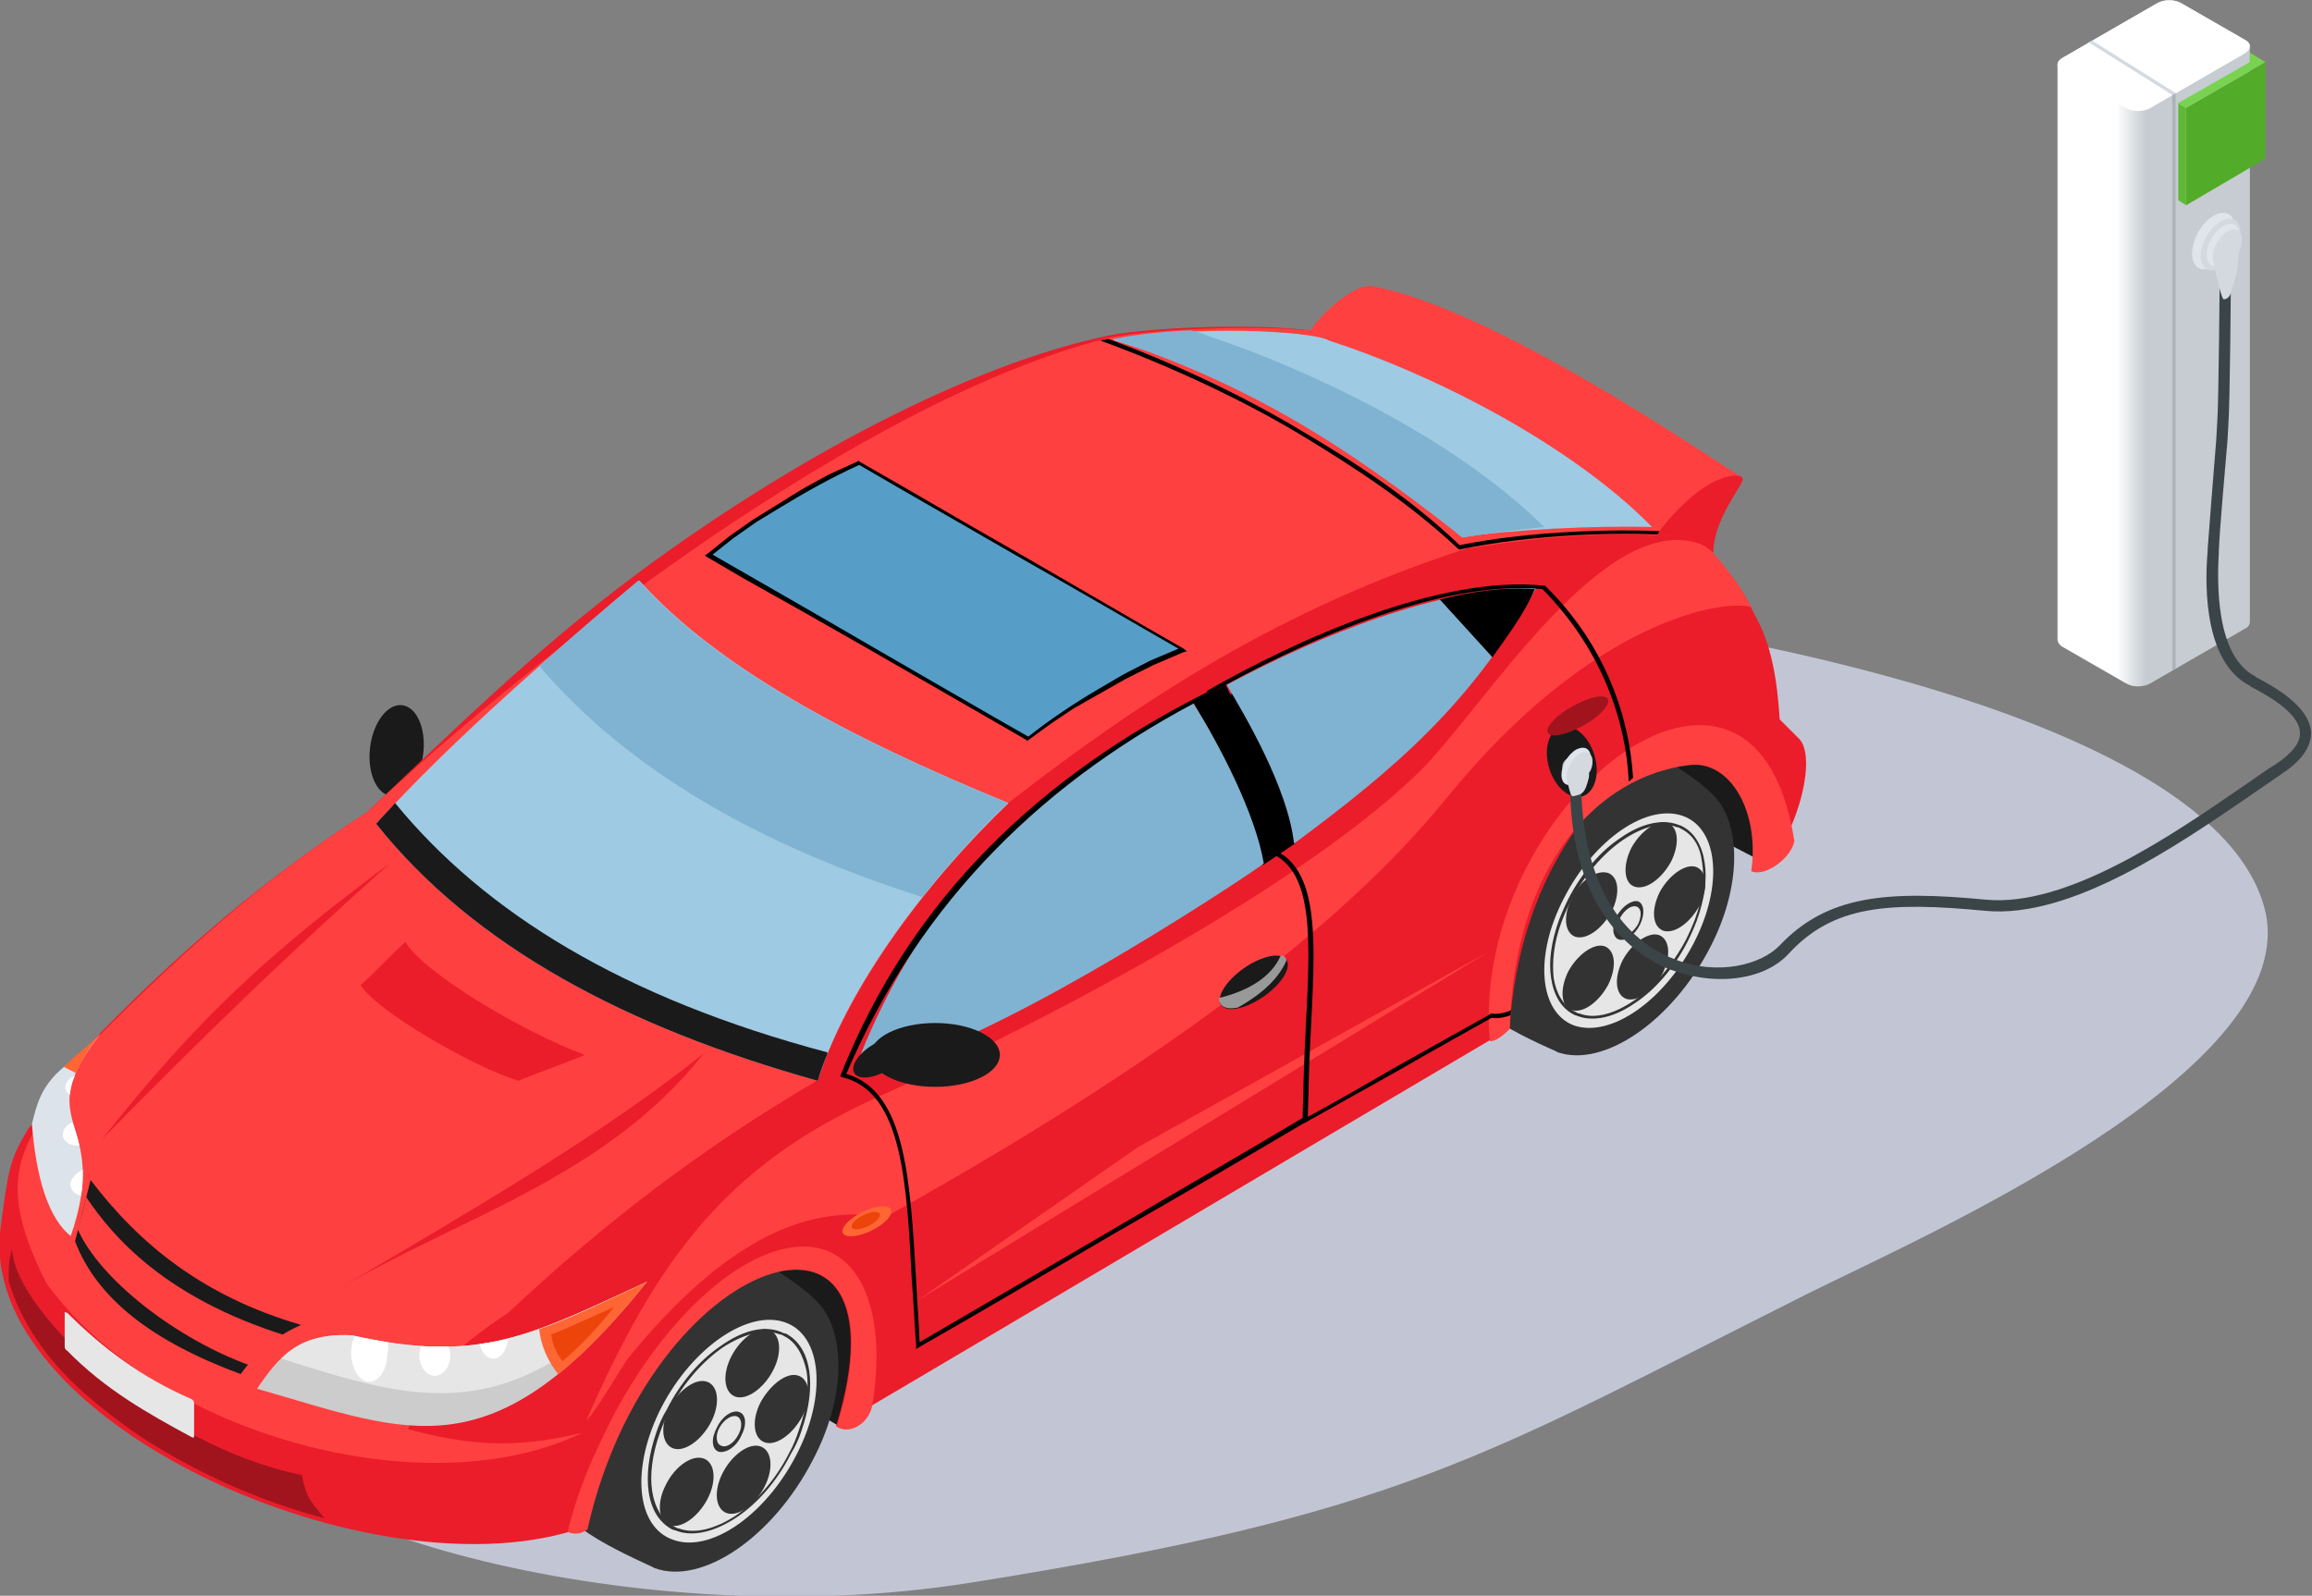 <?xml version="1.0" encoding="utf-8"?>
<!-- Generator: Adobe Illustrator 19.2.1, SVG Export Plug-In . SVG Version: 6.00 Build 0)  -->
<svg version="1.1" id="Layer_1" xmlns="http://www.w3.org/2000/svg" xmlns:xlink="http://www.w3.org/1999/xlink" x="0px" y="0px"
	 viewBox="0 0 268 185" style="enable-background:new 0 0 268 185;" xml:space="preserve">
<rect x="0" y="0" width="268" height="185" fill="#808080" stroke="none"/>
<style type="text/css">
	.st0{fill-rule:evenodd;clip-rule:evenodd;fill:#C2C6D4;}
	.st1{fill-rule:evenodd;clip-rule:evenodd;fill:#1A1A1A;}
	.st2{fill-rule:evenodd;clip-rule:evenodd;fill:#333333;}
	.st3{fill-rule:evenodd;clip-rule:evenodd;fill:#E6E6E6;}
	.st4{fill:#333333;}
	.st5{fill-rule:evenodd;clip-rule:evenodd;fill:#EB1D2A;}
	.st6{fill-rule:evenodd;clip-rule:evenodd;}
	.st7{fill-rule:evenodd;clip-rule:evenodd;fill:#FF4040;}
	.st8{fill-rule:evenodd;clip-rule:evenodd;fill:#CCCCCC;}
	.st9{fill-rule:evenodd;clip-rule:evenodd;fill:#FF6633;}
	.st10{fill-rule:evenodd;clip-rule:evenodd;fill:#DDE3EB;}
	.st11{fill-rule:evenodd;clip-rule:evenodd;fill:#FFFFFF;}
	.st12{fill-rule:evenodd;clip-rule:evenodd;fill:#9ECAE3;}
	.st13{fill-rule:evenodd;clip-rule:evenodd;fill:#80B3D1;}
	.st14{fill-rule:evenodd;clip-rule:evenodd;fill:#569EC7;}
	.st15{fill-rule:evenodd;clip-rule:evenodd;fill:#999999;}
	.st16{fill-rule:evenodd;clip-rule:evenodd;fill:#A1141D;}
	.st17{fill-rule:evenodd;clip-rule:evenodd;fill:#ED440C;}
	.st18{fill-rule:evenodd;clip-rule:evenodd;fill:#B3B3B3;}
	.st19{fill:url(#SVGID_1_);}
	.st20{fill:#FFFFFF;}
	.st21{fill:#53AB2A;}
	.st22{fill:#60B837;}
	.st23{fill:#7AD251;}
	.st24{fill:#ADB3B8;}
	.st25{fill:#D4DADF;}
	.st26{fill:#3B4447;}
	.st27{fill:#DFE5EA;}
	.st28{fill:#D3D9DE;}
</style>
<g>
	<path class="st0" d="M184.7,71.5c-25.3,0.4-13.7,2-38.1,16.9c-1.1,0.7-2.2,1.3-3.3,2c-23,14-34.7,22.4-55.9,37.7
		c-9.3,6.7-15.7,13.8-27,17.2c-3.3,1-32.6,9.7-33,10.9l0,0c-0.4,1-2.2,7.4,0,7.9c-0.9,11.7,44.7,25.8,85,19.4
		c50.4-8,59.6-14.7,97.1-33.5c13-6.5,57.9-26,53-44.7C255.9,80.4,184.7,71.5,184.7,71.5z"/>
	<g>
		
			<ellipse transform="matrix(0.122 -0.993 0.993 0.122 -46.111 121.972)" class="st1" cx="45.9" cy="87.1" rx="5.3" ry="3.1"/>
		<polygon class="st1" points="204.3,99.9 205.5,98.9 208.2,92.5 207,86.6 195.4,80.4 171.5,82.8 204.3,99.9 		"/>
		<path class="st2" d="M199.3,93c2.5,3.5,2.4,10.2-1.1,16.9c-4.4,8.5-12.3,13.9-17.6,12.1c-0.1,0-0.1-0.1-0.2-0.1c0,0,0,0,0,0
			c-0.1,0-0.1-0.1-0.2-0.1c-2.5-1.1-5.6-2.6-7.8-4.2c-3.8-2.7-6.5-5.8-10.6-9.2l23.5-24.2C188.8,85.6,197.1,89.9,199.3,93L199.3,93z
			"/>
		<path class="st3" d="M195.1,94.6c4.1,1.5,4.7,8.1,1.2,14.8c-3.5,6.7-9.6,10.9-13.8,9.5c-4.1-1.5-4.7-8.1-1.2-14.8
			C184.8,97.3,190.9,93.1,195.1,94.6z"/>
		<path class="st2" d="M189.9,104.5c0.7,0.3,0.8,1.5,0.2,2.7c-0.6,1.2-1.7,2-2.5,1.7c-0.7-0.3-0.8-1.5-0.2-2.7
			C188.1,105,189.2,104.3,189.9,104.5z"/>
		<path class="st3" d="M189.7,105.1c0.6,0.2,0.6,1.1,0.2,2c-0.5,0.9-1.3,1.5-1.9,1.3c-0.6-0.2-0.6-1.1-0.2-2
			C188.3,105.5,189.1,104.9,189.7,105.1z"/>
		<path class="st2" d="M193.3,95.4c1.3,0.5,1.4,2.5,0.4,4.5c-1.1,2-2.9,3.3-4.2,2.9c-1.3-0.4-1.4-2.5-0.4-4.5
			C190.2,96.3,192.1,95,193.3,95.4z"/>
		<path class="st2" d="M186,109.7c1.3,0.5,1.4,2.5,0.4,4.5c-1.1,2-2.9,3.3-4.2,2.9c-1.3-0.4-1.4-2.5-0.4-4.5
			C182.9,110.6,184.8,109.3,186,109.7z"/>
		<path class="st2" d="M192.3,108.4c1.3,0.5,1.4,2.5,0.4,4.5c-1.1,2-2.9,3.3-4.2,2.9c-1.3-0.5-1.4-2.5-0.4-4.5
			C189.2,109.3,191.1,108,192.3,108.4z"/>
		<path class="st2" d="M196.6,100.5c1.3,0.5,1.4,2.5,0.4,4.5c-1.1,2-2.9,3.3-4.2,2.9c-1.3-0.5-1.4-2.5-0.4-4.5
			C193.5,101.4,195.4,100.1,196.6,100.5z"/>
		<path class="st2" d="M186.4,101.2c1.3,0.5,1.4,2.5,0.4,4.5c-1.1,2-2.9,3.3-4.2,2.9c-1.3-0.5-1.4-2.5-0.4-4.5
			C183.2,102,185.1,100.8,186.4,101.2z"/>
		<path class="st4" d="M194.5,95.6c0.2,0.1,0.4,0.1,0.5,0.2c1.4,0.7,2.3,2.2,2.6,4.2c0.3,1.9,0,4.2-0.9,6.7
			c-0.3,0.8-0.7,1.7-1.1,2.5c-1.6,3.1-3.8,5.6-6.1,7.1c-2.3,1.6-4.7,2.2-6.6,1.5c-0.2-0.1-0.4-0.1-0.5-0.2c-1.4-0.7-2.3-2.2-2.6-4.2
			c-0.3-1.9,0-4.2,0.9-6.7l0,0c0.3-0.8,0.7-1.7,1.1-2.5c1.6-3.1,3.8-5.6,6.1-7.1C190.2,95.5,192.6,94.9,194.5,95.6L194.5,95.6z
			 M194.9,96.1c-0.2-0.1-0.3-0.2-0.5-0.2c-1.8-0.7-4.1,0-6.3,1.5c-2.2,1.5-4.4,4-6,7c-0.4,0.8-0.8,1.7-1.1,2.5l0,0
			c-0.9,2.4-1.1,4.7-0.9,6.5c0.3,1.8,1.1,3.2,2.5,3.9c0.2,0.1,0.3,0.2,0.5,0.2c1.8,0.7,4.1,0,6.3-1.5c2.2-1.5,4.4-4,6-7
			c0.4-0.8,0.8-1.7,1.1-2.5c0.9-2.4,1.1-4.7,0.8-6.5C197.1,98.2,196.3,96.8,194.9,96.1L194.9,96.1z"/>
		<path class="st1" d="M97.2,165.3c0.4-0.3,0.8-0.7,1.1-1l10.5-27.1c-14.1,3.3-28.2,6.7-42.2,10c-1.2,8.6-2.4,17.2-3.6,25.8
			c8.1-6.7,16.3-13.5,25.1-13.1C91.2,161.7,94.2,163.5,97.2,165.3L97.2,165.3z"/>
		<path class="st2" d="M95.4,151.7c2.6,3.7,2.5,10.6-1.2,17.6c-4.6,8.9-12.8,14.5-18.3,12.5c-0.1,0-0.1-0.1-0.2-0.1c0,0,0,0,0,0
			c-0.1,0-0.1-0.1-0.2-0.1c-2.6-1.2-5.8-2.7-8.1-4.4c-3.9-2.8-6.7-6-11-9.6l24.5-25.1C84.5,144,93.1,148.5,95.4,151.7L95.4,151.7z"
			/>
		<path class="st3" d="M91,153.3c4.3,1.5,4.9,8.5,1.3,15.4c-3.6,7-10,11.4-14.3,9.8c-4.3-1.5-4.9-8.4-1.3-15.4
			C80.3,156.2,86.7,151.8,91,153.3z"/>
		<path class="st5" d="M42.5,94.2c-13.2,8.5-24.2,18.3-35.2,30.1c-1.8,1.9-1.9,3.5-3.5,5.9c-0.2,0.4-0.4,0.4-0.6,0.8
			c-2.1,3.4-2.3,5-3.1,11.1c-3.3,22.6,43.6,43.6,67.7,34.9c7.2-32.2,38.4-41.9,29.1-11.6c25.6-15.1,51.2-30.3,76.8-45.4
			c0.4-0.3,0.9-0.6,1.3-0.8c2.1-34.5,36.1-45.1,29.5-19.1c3-1.5,6.4-11.8,4.1-14.4c-0.8-0.8-1.5-1.5-2.3-2.3
			c-0.3-4.5-0.9-8.7-3-12.3c-6.6-14.9-39.6-29.9-47.8-32c-5-1.9-21.6-1.3-27-0.2c-16.3,3.4-36.8,14.4-54.5,27.5
			C61.6,75.6,51,86.2,42.5,94.2L42.5,94.2z"/>
		<polygon class="st6" points="140.2,84.7 146.4,100.3 150.1,97.8 154.6,77.8 142.6,80.5 142.1,79.4 138.3,81.4 140.2,84.7 		"/>
		<path class="st7" d="M42.5,94.2c-12.4,7.9-22.7,17.4-33,27.9c-0.5,1.1-1,2.2-1.5,3.4c-5.8,7.3-8.6,11.5-2.6,23.3
			c13,17.8,44.3,26,62.1,17.3c-8.5,2.1-14,1.2-20.2-0.4c1.3-3.9,2.7-7.7,11.6-13.5c11.2-10.5,22.5-19.1,35.6-26.8
			c4.6-11.8,12.3-22.5,22.5-32.4c15.3-11.9,31.6-22.5,53-29.4c8.7-1.4,18.3-2.3,27.2-1.1c-11-10.8-35.1-22-41.7-23.6
			c-5.3-1.5-22.6-0.9-27.5,0.4C100.4,46.4,63,74.9,42.5,94.2L42.5,94.2z"/>
		<path class="st6" d="M196.8,62.3c-0.2-0.2-0.4-0.4-0.6-0.5c-8.3-0.7-19.1-0.2-27,1.4c-5.8-5.5-11.8-9.4-18.4-13.3
			c-7-4.2-15-7.9-22.3-10.6c-0.2,0-0.4,0.1-0.6,0.1c-0.1,0-0.2,0-0.3,0.1c7.4,2.7,15.8,6.5,23,10.8c6.6,4,12.6,7.9,18.4,13.3
			l0.1,0.1l0.1,0C177.4,62,188.6,61.4,196.8,62.3L196.8,62.3z"/>
		<path class="st7" d="M65.8,177.6c0.6,0.3,1.6,0.3,2.3-0.3c7.2-32.2,38.1-42.2,28.9-11.9c1.5,1,3.7-0.4,4.1-2.4
			c1.5-9.1-0.4-16.3-5.5-18.1c-7.6-2.5-19.3,7.5-26.1,22.5C67.8,170.9,66.6,174.3,65.8,177.6L65.8,177.6z"/>
		<path class="st7" d="M203,70.4c-1.2-2.4-2.9-4.7-5.1-7c-11.4-5.5-26.1,19-33.4,26.1c-12.6,12.3-39.6,27.2-63,37.8
			c-17.4,7.9-25.4,18.8-33.5,37.3c0.5-0.1,4.1-6.1,4.7-7c15.3-18.9,25.5-16.9,30.1-16.6c30.7-17.1,52.5-33.2,64.9-48.5
			C184.6,71.7,200,69.4,203,70.4L203,70.4z"/>
		<path class="st8" d="M75,148.6c-13.3,6.1-19.3,9.6-34.2,6.2c-6.2-0.3-8.5,2.5-11,6.2C47.6,166.1,57,171,75,148.6L75,148.6z"/>
		<path class="st3" d="M75,148.6c-13.3,6.1-19.3,9.6-34.2,6.2c-4-0.2-6.4,0.9-8.2,2.7C48.3,162.5,59.1,165.8,75,148.6L75,148.6z"/>
		<path class="st9" d="M75,148.6c-4.9,2.3-8.8,4.2-12.5,5.5c0.2,1.9,1,3.7,2.2,5.2C67.9,156.8,71.2,153.3,75,148.6L75,148.6z"/>
		<path class="st10" d="M11.6,119.9c-1.2,1.2-2.8,2.7-4.2,3.8c-2.8,2.3-3.2,4.7-3.7,6.6c0.5,6.5,2,11,4.5,13
			C13,129.4,3.2,130.7,11.6,119.9L11.6,119.9z"/>
		<path class="st11" d="M9.4,138.6c0.2-1.1,0.2-2.1,0.2-3c-1,0.5-1.6,1.3-1.4,2C8.3,138.1,8.8,138.5,9.4,138.6L9.4,138.6z
			 M9.2,132.8c-0.2-1-0.5-1.8-0.8-2.7c-0.8,0.3-1.2,1-1.1,1.7C7.6,132.5,8.3,132.9,9.2,132.8L9.2,132.8z M8.1,126.9
			c0.1-0.7,0.2-1.4,0.6-2.2c-0.8,0.3-1.2,1-1.1,1.6C7.6,126.5,7.8,126.7,8.1,126.9L8.1,126.9z"/>
		<path class="st9" d="M11.6,119.9c-1.2,1.2-2.7,2.3-3.9,3.5c-0.1,0.1-0.2,0.2-0.3,0.3c0.4,0.2,1,0.5,1.4,0.7
			C9.4,123.1,10.2,121.6,11.6,119.9L11.6,119.9z"/>
		<path class="st12" d="M191.5,61.1c-9.8-10-26.2-18-37.4-21.6c-2-1.2-16-1.8-25.1-0.1c16.6,5.1,26.8,11.4,40.5,22.9
			C174.7,61.4,185.3,60.9,191.5,61.1L191.5,61.1z"/>
		<path class="st13" d="M138,38.3c-2.7,0.1-5.8,0.4-9,1c15.6,5.3,26.2,11.7,40.5,23c2.4-0.4,7.3-1,9.5-1.2
			c-10.5-10.4-27.4-18.3-38.8-22.1C139.7,38.8,139,38.5,138,38.3L138,38.3z"/>
		<path class="st12" d="M43.6,95.5C52.8,85.4,64.9,75,74.1,67.3c9,10,24,18.1,42.8,25.8c-8.7,8.3-18.5,20.7-22.1,32.2
			C72.6,119.1,54.9,109.7,43.6,95.5L43.6,95.5z"/>
		<path class="st1" d="M43.6,95.5c0.7-0.8,1.5-1.6,2.2-2.4c10.4,12.7,26.4,22.6,50.1,28.9l0,0.2c-0.4,1-0.8,2-1.1,3.1
			C72.6,119.1,54.9,109.7,43.6,95.5L43.6,95.5z"/>
		<path class="st13" d="M62.5,77.2c4.1-3.6,8-7,11.5-9.9c9,10,24,18.1,42.8,25.8c-3.3,3.1-6.7,6.9-9.9,10.9
			C88.1,98,72.9,89.4,62.5,77.2L62.5,77.2z"/>
		<polygon class="st7" points="131.9,133 106.3,150.8 172.6,110.3 131.9,133 		"/>
		<path class="st1" d="M10.5,136.8c-0.6,2.5-1.2,4.8-1.8,7.1c2.5,6.6,8.9,11.6,19.2,15.4c2.1-2.9,4.5-4.6,7-5.7
			C23.6,150.3,16.2,144.3,10.5,136.8L10.5,136.8z"/>
		<path class="st7" d="M10,138.8c-0.3,1.3-0.6,2.5-1,3.7c2.6,5.9,11.6,12.8,20,15.8c1.3-1.5,2.6-2.6,4-3.5
			C19.1,150.4,13.1,143.4,10,138.8L10,138.8z"/>
		<path class="st13" d="M146.5,100.1c-1.5,1.2-35.5,23.9-47.5,24.1c7-18.6,19.3-32.4,39.3-42.7C141.4,86.4,145.5,94.3,146.5,100.1
			L146.5,100.1z"/>
		<path class="st13" d="M178.1,68.1c-11.1-0.1-25.1,5.5-35.9,11.3c2.1,3.5,7.1,12,7.8,18.4C161.6,89.2,170.6,81.6,178.1,68.1
			L178.1,68.1z"/>
		<path class="st6" d="M177.9,68.3c-3.5-0.3-7.4,0.3-11,1.2l6.1,6.7C174.6,73.9,176.7,71.2,177.9,68.3L177.9,68.3z"/>
		<path class="st7" d="M172.7,120.7c0.6,0.1,1.6-0.7,2.3-1.4c0.5-18.9,10.1-29.3,20.8-30.6c4.7-0.6,8.2,5.3,7.2,12.3
			c1.5,0.7,4.6-1.4,5-3.5C203.3,67.4,170.3,93.5,172.7,120.7L172.7,120.7z"/>
		<path d="M140,80.7c-18.6,9.5-33.2,23.5-41.9,43.8c6.9,2,7.4,12.2,8.1,24c0.1,2.3,0.3,4.7,0.4,7.1c7-4.1,14.6-8.5,22.1-12.9
			c7.6-4.5,15.3-8.9,22.3-13.1c0-1.3,0.1-2.7,0.1-4.1c0.3-12.2,2.2-23.3-3.2-26.3l-0.1-0.1l0-0.1c-0.2-3.1-2.8-8.4-4-11.2
			C142.6,85.2,141.2,82.7,140,80.7L140,80.7z M140,80.2l0.2-0.1l0.1,0.2c1.2,2.1,2.8,4.6,4,7.4c1.2,2.8,3.8,8.1,4.1,11.2
			c5.5,3.3,3.6,14.4,3.3,26.7c0,1.4-0.1,2.8-0.1,4.2l0,0.1l-0.1,0.1c-7.1,4.2-14.8,8.7-22.5,13.1c-7.7,4.5-15.3,9-22.5,13.1
			l-0.3,0.2l0-0.4c-0.2-2.5-0.3-5.1-0.5-7.5c-0.6-11.8-1.2-21.9-8-23.6l-0.3-0.1l0.1-0.3C105.6,104.2,120.5,90,140,80.2L140,80.2z"
			/>
		<path class="st6" d="M175.1,117.7c0-0.2,0-0.4,0.1-0.6c-0.9,0.4-1.7,0.5-2.3,0.4l-0.1,0l-0.1,0.1c-3.2,1.8-7,3.9-10.9,6.1
			c-3.8,2.2-7.6,4.4-10.8,6.1l0.2,0.4c3.2-1.8,7-3.9,10.9-6.1c3.8-2.2,7.6-4.3,10.8-6.1C173.5,118.1,174.3,118,175.1,117.7
			L175.1,117.7z M188.8,90.6c0.2-0.1,0.3-0.3,0.5-0.4c-0.4-6.9-3.1-15.3-10.1-22.2l-0.1-0.1l-0.1,0c-12.1-1.3-28.8,6.3-39.1,12.2
			l0.2,0.4c10.2-5.8,26.7-13.4,38.7-12.2C185.8,75.4,188.5,83.8,188.8,90.6L188.8,90.6z"/>
		<path class="st5" d="M11.8,132.1c11.5-11.7,21.7-21.6,33.5-32.1C30.9,110.7,22.9,118.1,11.8,132.1L11.8,132.1z"/>
		<path class="st5" d="M81.6,122.1c-11.8,9.5-27.6,18.6-43,27.7C53,141.2,70.2,136.6,81.6,122.1L81.6,122.1z"/>
		<path class="st14" d="M137.1,75.3c-7,2.9-12.9,6.5-18,10.3c-9.3-5.4-27.6-15.9-37-21.3c5.1-4,10.8-7.6,17.4-10.7
			C109.1,59.2,127.6,69.8,137.1,75.3L137.1,75.3z"/>
		<path d="M137.2,75.6l-3.5,1.5l-3.2,1.6l-3,1.7l-3,1.7l-2.7,1.8l-2.6,1.9l-0.1,0.1l-0.1-0.1l-5.2-3l-6.6-3.8l-6.6-3.8l-7.2-4.1
			L86.1,67L82,64.6l-0.3-0.2l0.3-0.2l2.5-2l2.7-1.9l2.9-1.8l2.9-1.8l3.1-1.7l3.3-1.5l0.1-0.1l0.1,0.1l5.4,3.1l6.9,4l6.8,3.9l6.9,4
			l6.9,4l4.7,2.7l0.4,0.3L137.2,75.6L137.2,75.6z M127.3,79.9l2.9-1.7l3.1-1.6l3.3-1.4c-4.7-2.7-11.4-6.6-18.1-10.4l-7.3-4.2
			l-7.3-4.2l-4.3-2.5c-3.3,1.5-6.3,3.2-9.1,4.9l-2.8,1.7L85,62.4l-2.4,1.9c5.2,3,11.7,6.7,18.2,10.5l7.1,4.1l7.1,4.1l4.2,2.4
			C121.6,83.5,124.4,81.6,127.3,79.9L127.3,79.9z"/>
		<path class="st7" d="M153.1,38.9c-0.4,0-0.8,0-1.2,0c-0.9-0.3,4.6-6.3,7.3-5.7c14,2.7,37.7,19,42.8,22.2c-3,2.1-6.4,4.2-9.5,6.3
			C181.6,51.4,168.2,44.2,153.1,38.9L153.1,38.9z"/>
		<path class="st5" d="M198.6,64.1c-1-0.9-2.4-2-6.5-2c-0.3-0.1,4-5.5,7.4-6.6c0.4-0.2,2.3-0.7,2.5,0
			C202.2,56.1,198.6,60.1,198.6,64.1L198.6,64.1z"/>
		<path class="st2" d="M85.7,163.7c0.8,0.3,0.9,1.5,0.2,2.8c-0.6,1.3-1.8,2-2.6,1.8c-0.8-0.3-0.9-1.5-0.2-2.8
			C83.7,164.2,84.9,163.4,85.7,163.7z"/>
		<path class="st3" d="M85.4,164.2c0.6,0.2,0.7,1.2,0.2,2.1c-0.5,1-1.4,1.6-2,1.3c-0.6-0.2-0.7-1.2-0.2-2.1
			C83.9,164.6,84.8,164,85.4,164.2z"/>
		
			<ellipse transform="matrix(0.821 -0.572 0.572 0.821 -39.024 103.431)" class="st1" cx="145.2" cy="113.9" rx="4.6" ry="2"/>
		<path class="st15" d="M148.4,110.9c0.2-0.3,0.8,0.1,0.7,0.5c-0.8,1.8-2.4,3.6-5.6,5.4c-0.9,0.2-1.7,0.1-2-0.4
			c-0.1-0.2-0.2-0.4-0.2-0.7C145,114.8,147.4,113.1,148.4,110.9L148.4,110.9z"/>
		<path class="st2" d="M89.2,154.2c1.3,0.5,1.5,2.6,0.4,4.7c-1.1,2.1-3.1,3.5-4.4,3c-1.3-0.5-1.5-2.6-0.4-4.7
			C85.9,155.1,87.9,153.7,89.2,154.2z"/>
		<path class="st2" d="M81.6,169.1c1.3,0.5,1.5,2.6,0.4,4.7c-1.1,2.1-3.1,3.5-4.4,3c-1.3-0.5-1.5-2.6-0.4-4.7
			C78.3,169.9,80.3,168.6,81.6,169.1z"/>
		<path class="st2" d="M88.2,167.7c1.3,0.5,1.5,2.6,0.4,4.7c-1.1,2.1-3.1,3.5-4.4,3c-1.3-0.5-1.5-2.6-0.4-4.7
			C84.9,168.6,86.9,167.2,88.2,167.7z"/>
		<path class="st2" d="M92.6,159.5c1.3,0.5,1.5,2.6,0.4,4.7c-1.1,2.1-3.1,3.5-4.4,3c-1.3-0.5-1.5-2.6-0.4-4.7
			C89.4,160.4,91.3,159,92.6,159.5z"/>
		<path class="st2" d="M82,160.2c1.3,0.5,1.5,2.6,0.4,4.7c-1.1,2.1-3.1,3.5-4.4,3c-1.3-0.5-1.5-2.6-0.4-4.7
			C78.7,161.1,80.7,159.7,82,160.2z"/>
		<path class="st4" d="M90.5,154.4c0.2,0.1,0.4,0.2,0.6,0.2c1.5,0.8,2.4,2.3,2.7,4.3c0.3,2,0,4.4-0.9,7c-0.3,0.9-0.7,1.8-1.2,2.6
			c-1.6,3.2-3.9,5.8-6.3,7.4c-2.4,1.6-4.9,2.3-6.9,1.6c-0.2-0.1-0.4-0.1-0.6-0.2c-1.5-0.8-2.4-2.3-2.7-4.3c-0.3-2,0-4.4,0.9-7l0,0
			c0.3-0.9,0.7-1.8,1.2-2.6c1.6-3.2,3.9-5.8,6.3-7.4C86,154.3,88.5,153.6,90.5,154.4L90.5,154.4z M90.9,154.9
			c-0.2-0.1-0.3-0.2-0.5-0.2c-1.9-0.7-4.3,0-6.6,1.5c-2.3,1.6-4.6,4.1-6.2,7.3c-0.4,0.9-0.8,1.7-1.1,2.6l0,0
			c-0.9,2.5-1.2,4.9-0.9,6.8c0.3,1.9,1.2,3.4,2.6,4.1c0.2,0.1,0.3,0.2,0.5,0.2c1.9,0.7,4.3,0,6.6-1.5c2.3-1.6,4.6-4.1,6.2-7.3
			c0.5-0.9,0.8-1.7,1.1-2.6c0.9-2.5,1.2-4.9,0.9-6.8C93.1,157.1,92.3,155.6,90.9,154.9L90.9,154.9z"/>
		<ellipse transform="matrix(0.855 -0.519 0.519 0.855 -48.766 70.793)" class="st1" cx="102" cy="122.5" rx="3.5" ry="1.7"/>
		<ellipse class="st1" cx="108.4" cy="122.3" rx="7.5" ry="3.7"/>
		<path class="st16" d="M35,171c-16.6-3.3-33.3-18.9-33.6-26.2C1,146,1,147.1,1,148.5c1.4,4.8,4.5,9.1,8.2,12.5
			c3,2.7,6.3,5.2,10.1,7.4c6.2,3.6,12.5,6.1,18.3,7.6C36,174,35.5,173.7,35,171L35,171z"/>
		<path class="st3" d="M7.8,152.2c4,4,8.6,7.5,14.4,10c0.2,0.1,0.3,0.3,0.3,0.5c0,1.3,0,2.5,0,3.8c0,0.2-0.1,0.2-0.3,0.1
			c-5-2.7-10-5.5-14.4-10c-0.2-0.1-0.3-0.3-0.3-0.5c0-1.3,0-2.5,0-3.8C7.4,152.1,7.6,152.1,7.8,152.2L7.8,152.2z"/>
		<path class="st5" d="M41.8,114.2c1.6-1.4,3.4-3.4,5.2-5c2,3.5,13.5,10.4,20.8,13.1c-2.1,0.9-5.6,2.1-7.7,3
			C55.1,123.8,43.7,117.3,41.8,114.2L41.8,114.2z"/>
		<path class="st17" d="M71.2,151.5c-2.9,1.3-5.2,2.4-7.3,3.2c0.1,1.1,0.6,2.2,1.3,3.1C67,156.3,69,154.3,71.2,151.5L71.2,151.5z"/>
		<path class="st11" d="M52,156.1c0.1,0.3,0.2,0.6,0.2,1c0,1.3-0.8,2.4-1.8,2.4c-1,0-1.8-1.1-1.8-2.4c0-0.4,0.1-0.7,0.2-1
			C49.9,156.1,51,156.1,52,156.1L52,156.1z M58.9,155.2c-1.1,0.3-2.2,0.5-3.3,0.6c0.2,1,0.8,1.7,1.6,1.7
			C58.1,157.5,58.8,156.4,58.9,155.2L58.9,155.2z M44.9,155.6c-1.2-0.2-2.5-0.4-3.8-0.7c-0.2,0.5-0.4,1.2-0.4,1.9
			c0,1.9,1,3.4,2.1,3.4c1.2,0,2.1-1.5,2.1-3.4C45.1,156.4,45,156,44.9,155.6L44.9,155.6z"/>
		
			<ellipse transform="matrix(0.898 -0.441 0.441 0.898 -52.109 58.708)" class="st9" cx="100.4" cy="141.6" rx="3.1" ry="1.2"/>
		
			<ellipse transform="matrix(0.897 -0.441 0.441 0.897 -52.142 58.767)" class="st17" cx="100.4" cy="141.6" rx="1.8" ry="0.7"/>
	</g>
	<g>
		<path class="st1" d="M181.5,84.2c1.5,0,3.1,1.8,3.5,4.1c0.4,2.3-0.6,4.1-2.1,4.1c-1.5,0-3.1-1.8-3.5-4.1
			C179,86.1,179.9,84.2,181.5,84.2z"/>
		<path class="st16" d="M180.8,85.2c1.5-0.3,3.8-1.5,4.9-2.7c1.2-1.2,0.9-2-0.7-1.7c-1.5,0.3-3.8,1.5-4.9,2.7
			C178.9,84.7,179.2,85.5,180.8,85.2z"/>
		<ellipse class="st18" cx="182.2" cy="88.9" rx="1.1" ry="1.1"/>
	</g>
	<g>
		
			<linearGradient id="SVGID_1_" gradientUnits="userSpaceOnUse" x1="-353.469" y1="39.754" x2="-331.224" y2="39.754" gradientTransform="matrix(-1 0 0 1 -92.688 0)">
			<stop  offset="0.543" style="stop-color:#C6CCD1"/>
			<stop  offset="0.693" style="stop-color:#FFFFFF"/>
		</linearGradient>
		<path class="st19" d="M239.1,6.7l10.9-6.3c0.8-0.5,2.1-0.5,2.9,0l7.3,4.2c0.4,0.2,0.6,0.5,0.6,0.8l0,66.6c0,0.3-0.1,0.7-0.6,0.9
			l-10.9,6.3c-0.8,0.5-2.1,0.5-2.9,0l-7.3-4.2c-0.4-0.2-0.6-0.6-0.6-0.9l0-66.6C238.5,7.2,238.7,6.9,239.1,6.7z"/>
		<path class="st20" d="M239.1,6.7c-0.8,0.5-0.8,1.2,0,1.6l7.3,4.2c0.8,0.5,2.1,0.5,2.9,0l10.9-6.3c0.8-0.5,0.8-1.2,0-1.6l-7.3-4.2
			c-0.8-0.5-2.1-0.5-2.9,0L239.1,6.7z"/>
		<polygon class="st21" points="262.6,7.2 262.6,18.4 253.4,23.8 253.4,12.5 		"/>
		<polygon class="st22" points="252.5,12 252.5,23.2 253.4,23.8 253.4,12.5 		"/>
		<polygon class="st23" points="262.6,7.2 260.8,6.1 260.8,7.2 252.4,12 253.4,12.5 		"/>
		<polygon class="st24" points="252.2,10.8 252.2,77.5 251.8,77.7 251.8,11 		"/>
		<polygon class="st25" points="242.5,4.7 252.2,10.8 251.8,11 242.1,4.9 		"/>
		<g>
			<path class="st26" d="M199.5,113.5c3.2,0,6.1-1,7.9-3c5.1-5.5,11.4-6,22.8-4.9c9.9,0.9,22.2-7.6,30.4-13.2c1.4-1,2.8-1.9,3.9-2.7
				c2.3-1.5,3.4-3.1,3.4-4.8c-0.2-3.1-4.5-5.4-6.4-6.4l-0.1-0.1c-4.6-2.4-4.4-10.9-4.2-14.4l0-0.2c0.1-2.5,0.7-9.1,1-12.7l0.1-1.8
				c0.2-2.4,0.3-17,0.3-17.6l-1.3,0c0,0.2-0.1,15.2-0.3,17.5l-0.1,1.8c-0.3,3.5-0.8,10.2-1,12.7l0,0.2c-0.4,4.7-0.2,13,4.9,15.6
				l0.1,0.1c1.5,0.8,5.6,2.9,5.7,5.3c0.1,1.2-0.9,2.4-2.8,3.7c-1.2,0.7-2.5,1.7-4,2.7c-8,5.5-20.2,13.9-29.6,13
				c-11.5-1.1-18.4-0.5-23.9,5.3c-2.1,2.2-7.1,3.6-12.2,1.6c-6.8-2.6-10.7-9.9-10.8-20l-1.3,0c0.1,15.1,8.2,19.9,11.6,21.2
				C195.8,113.2,197.7,113.5,199.5,113.5z"/>
		</g>
		<path class="st27" d="M254.1,29.4c0,1.6,1.1,2.3,2.5,1.5c1.4-0.8,2.5-2.8,2.5-4.4c0-1.6-1.1-2.3-2.5-1.5
			C255.2,25.8,254.1,27.8,254.1,29.4z"/>
		<path class="st28" d="M255.1,29.7c0,1.5,1,2.1,2.3,1.3c1.3-0.7,2.3-2.5,2.3-4c0-1.5-1-2.1-2.3-1.3
			C256.1,26.4,255.1,28.2,255.1,29.7z"/>
		<g>
			<path class="st27" d="M255.8,29.5c0,1.2,0.8,1.7,1.9,1.1c1-0.6,1.9-2.1,1.9-3.3c0-1.2-0.8-1.7-1.9-1.1
				C256.6,26.9,255.8,28.3,255.8,29.5z"/>
			<path class="st28" d="M256.5,29.8c0-1.1,0.8-2.4,1.7-3c1-0.5,1.7-0.1,1.7,1c0,0.5-0.2,1-0.4,1.5c0,0.7-0.1,1.7-0.3,2.6
				c-0.5,1.6-0.5,2.7-1.4,2.8c-0.3,0.1-0.9-2.9-1.2-4.2C256.5,30.3,256.5,30,256.5,29.8z"/>
		</g>
		<g>
			<path class="st27" d="M181,89.8c0,1.1,0.7,1.5,1.7,1c0.9-0.5,1.7-1.8,1.7-2.9c0-1.1-0.7-1.5-1.7-1C181.7,87.5,181,88.8,181,89.8z
				"/>
			<path class="st28" d="M181.6,90c0-1,0.7-2.1,1.5-2.6c0.8-0.5,1.5-0.1,1.5,0.9c0,0.4-0.1,0.9-0.4,1.3c0,0.7,0,0.4-0.2,1.2
				c-0.4,1.4-0.9,1.3-1.6,1.5c-0.3,0.1-0.4-0.4-0.7-1.6C181.7,90.5,181.6,90.3,181.6,90z"/>
		</g>
	</g>
</g>
</svg>
